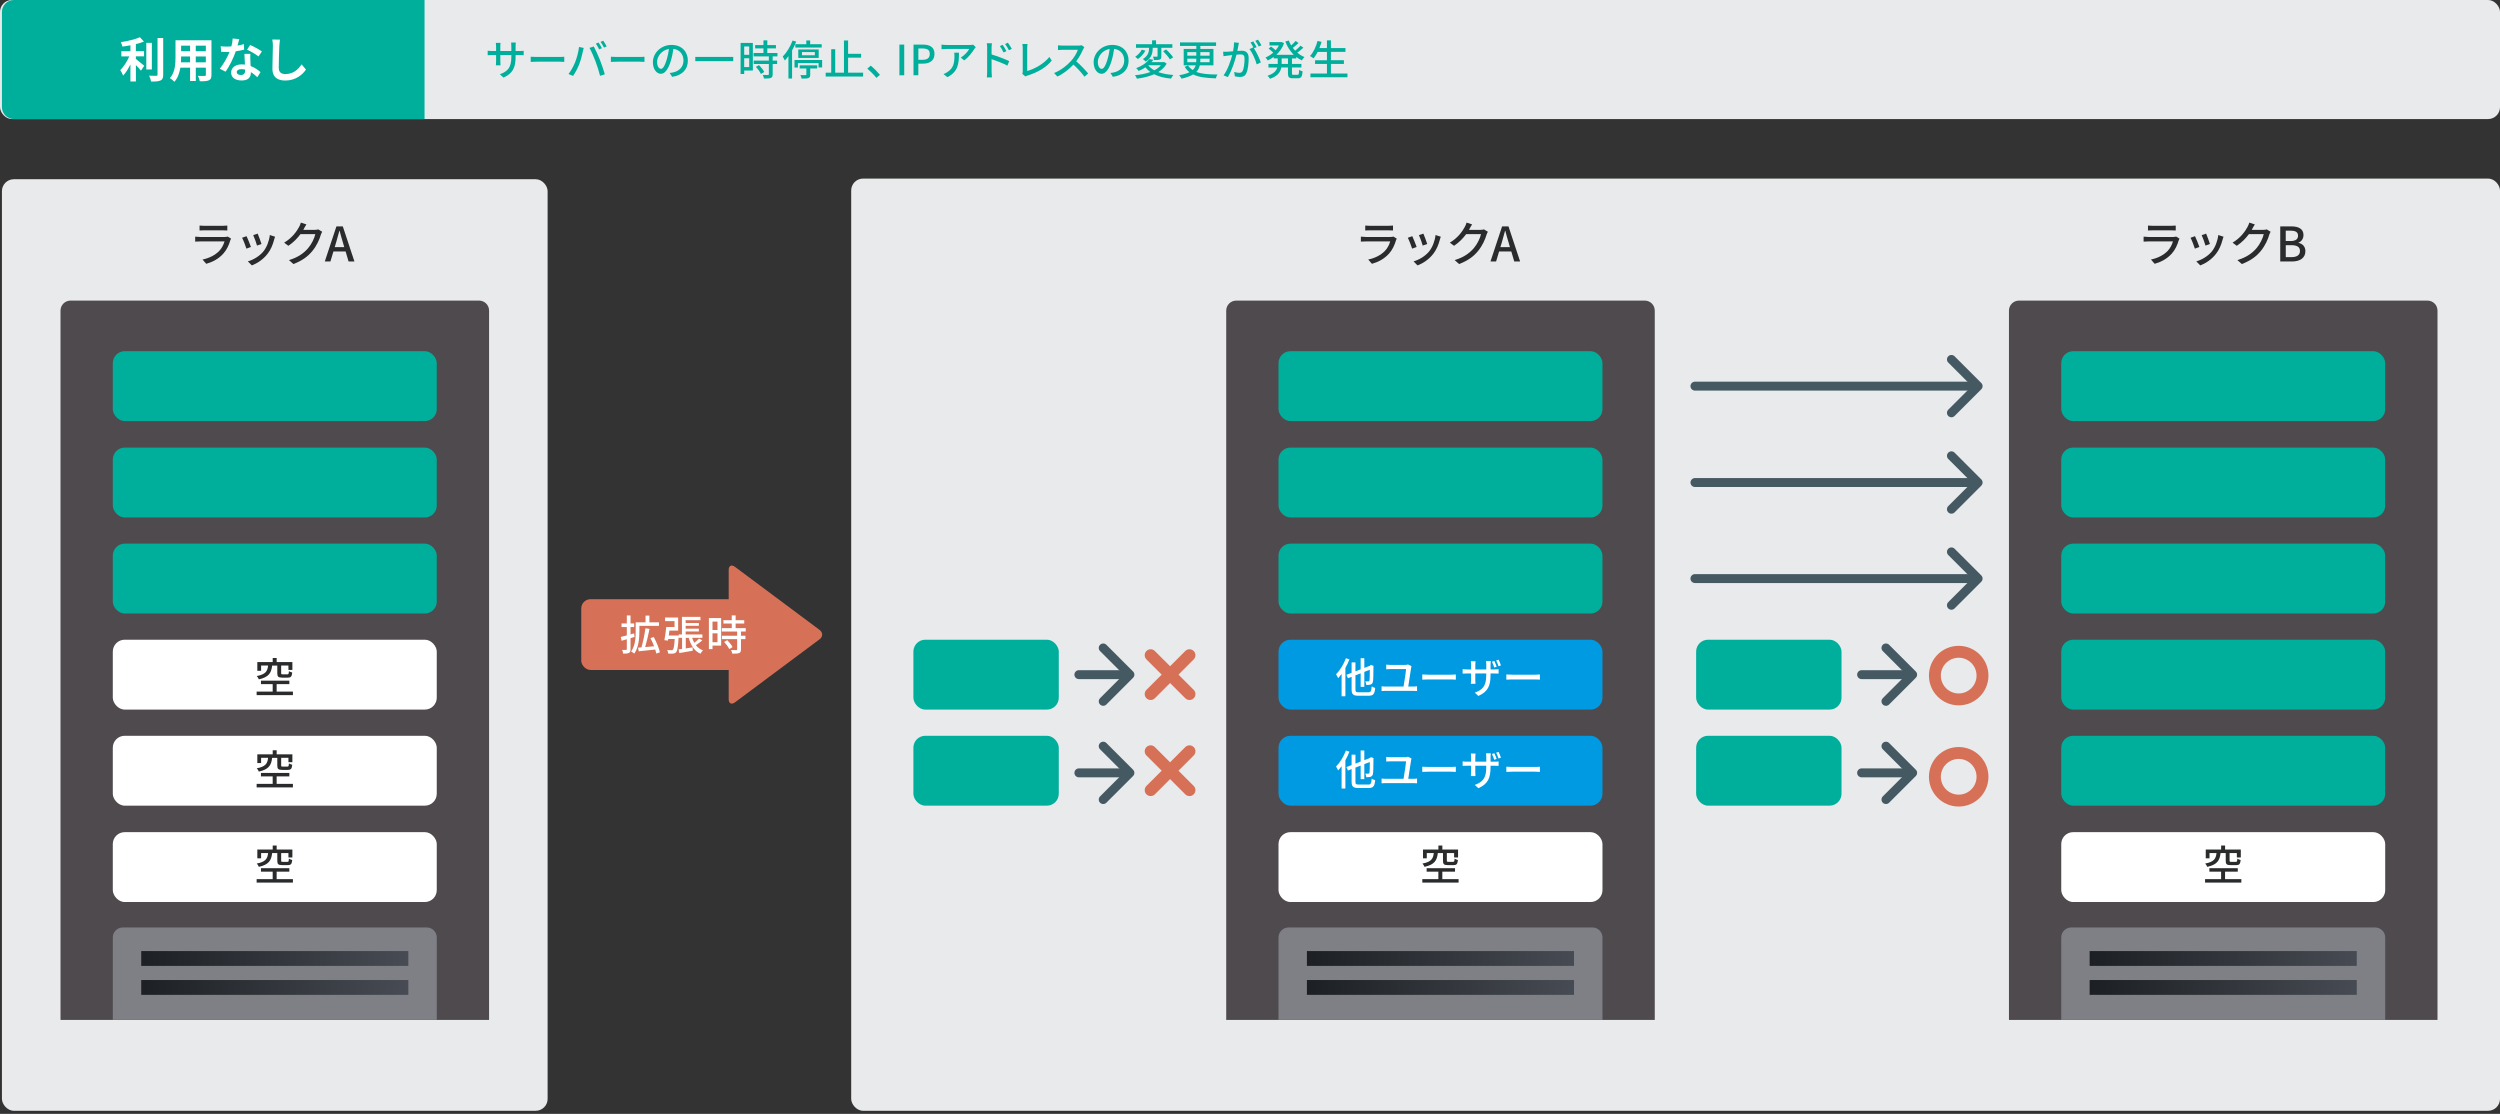<?xml version="1.0" encoding="UTF-8"?><svg id="a" xmlns="http://www.w3.org/2000/svg" width="840" height="374.25" xmlns:xlink="http://www.w3.org/1999/xlink" viewBox="0 0 840 374.25"><rect x="0" y="0" width="840" height="374.25" fill="#333333" stroke="none"/><defs><style>.h{stroke:#d67157;stroke-width:4px;}.h,.i{fill:none;stroke-linecap:round;stroke-linejoin:round;}.j{fill:url(#c);}.j,.k,.l,.m,.n,.o,.p,.q,.r,.s,.t,.u,.v{stroke-width:0px;}.k{fill:#7f8086;fill-rule:evenodd;}.l{fill:url(#e);}.m{fill:url(#g);}.n{fill:#d67157;}.o{fill:url(#b);}.w{fill:#4e4a4e;}.p{fill:#fff;}.q{fill:url(#d);}.r{fill:#009ae3;}.s{fill:url(#f);}.t{fill:#292b2d;}.u{fill:#e9eaec;}.v{fill:#00af9b;}.i{stroke:#455963;stroke-width:3px;}</style><linearGradient id="b" x1="559.24" y1="-6032.07" x2="559.58" y2="-6032.07" gradientTransform="translate(-249546.58 -121916.62) scale(446.31 -20.26)" gradientUnits="userSpaceOnUse"><stop offset="0" stop-color="#1c1f23"/><stop offset="1" stop-color="#656974"/></linearGradient><linearGradient id="c" y1="-6032.55" y2="-6032.55" gradientTransform="translate(-249546.58 -121916.62) scale(446.31 -20.26)" xlink:href="#b"/><linearGradient id="d" x1="560.12" x2="560.46" xlink:href="#b"/><linearGradient id="e" x1="560.12" y1="-6032.55" x2="560.46" y2="-6032.55" gradientTransform="translate(-249546.58 -121916.62) scale(446.31 -20.26)" xlink:href="#b"/><linearGradient id="f" x1="560.71" x2="561.05" xlink:href="#b"/><linearGradient id="g" x1="560.71" y1="-6032.55" x2="561.05" y2="-6032.55" gradientTransform="translate(-249546.58 -121916.62) scale(446.31 -20.26)" xlink:href="#b"/></defs><rect class="u" width="840" height="40" rx="4" ry="4"/><path class="v" d="m169.15,26.06l-1.19-1.12c2.62-.97,3.85-2.17,3.85-5.88v-.56h-3.7v2.1c0,.57.04,1.16.07,1.36h-1.56c.01-.2.07-.77.07-1.36v-2.1h-1.37c-.66,0-1.23.03-1.46.06v-1.53c.18.04.81.11,1.46.11h1.37v-1.61c0-.35-.03-.76-.08-1.12h1.58c-.03.18-.08.6-.08,1.12v1.61h3.7v-1.62c0-.56-.04-1.02-.07-1.22h1.58c-.03.21-.08.66-.08,1.22v1.62h1.32c.69,0,1.13-.04,1.4-.08v1.49c-.22-.03-.71-.04-1.39-.04h-1.33v.48c0,3.61-.81,5.62-4.09,7.09Z"/><path class="v" d="m180.4,19.14h7.62c.67,0,1.22-.06,1.57-.08v1.74c-.31-.01-.95-.07-1.57-.07h-7.62c-.77,0-1.61.03-2.09.07v-1.74c.46.03,1.33.08,2.09.08Z"/><path class="v" d="m194.55,15.78l1.58.32c-.1.35-.22.88-.29,1.19-.18.92-.69,2.93-1.23,4.31-.5,1.3-1.3,2.82-2.06,3.91l-1.53-.64c.88-1.15,1.68-2.65,2.17-3.84.62-1.5,1.18-3.57,1.36-5.25Zm3.52.31l1.44-.48c.57,1.05,1.5,3.08,2.06,4.5.53,1.34,1.27,3.53,1.65,4.85l-1.6.52c-.38-1.53-.97-3.38-1.53-4.88-.55-1.46-1.43-3.46-2.03-4.51Zm4.16.11l-.91.39c-.28-.56-.74-1.4-1.12-1.93l.91-.38c.35.5.85,1.37,1.12,1.92Zm1.62-.62l-.91.41c-.31-.6-.76-1.4-1.15-1.93l.9-.38c.36.53.9,1.4,1.16,1.91Z"/><path class="v" d="m207.35,19.14h7.62c.67,0,1.22-.06,1.57-.08v1.74c-.31-.01-.95-.07-1.57-.07h-7.62c-.77,0-1.61.03-2.09.07v-1.74c.46.03,1.33.08,2.09.08Z"/><path class="v" d="m225.84,25.83l-.83-1.32c.48-.04.9-.11,1.25-.2,1.79-.41,3.39-1.72,3.39-3.98,0-2.03-1.23-3.64-3.39-3.91-.2,1.26-.43,2.62-.84,3.94-.84,2.86-2,4.44-3.39,4.44s-2.66-1.54-2.66-3.88c0-3.14,2.75-5.83,6.26-5.83s5.49,2.35,5.49,5.28-1.88,4.96-5.28,5.45Zm-3.77-2.69c.63,0,1.29-.91,1.93-3.07.35-1.11.6-2.38.77-3.62-2.52.41-3.99,2.59-3.99,4.33,0,1.61.69,2.35,1.29,2.35Z"/><path class="v" d="m246.37,19.12v1.43h-12.75v-1.43h12.75Z"/><path class="v" d="m252.96,23.69h-2.91v1.18h-1.21v-10.44h4.12v9.26Zm-2.91-8.08v2.81h1.68v-2.81h-1.68Zm1.68,6.92v-2.96h-1.68v2.96h1.68Zm7.89-3.57v1.4h1.5v1.15h-1.5v3.45c0,.67-.15,1.02-.62,1.22-.49.2-1.2.21-2.3.21-.06-.35-.24-.85-.42-1.22.78.03,1.55.03,1.76.03.22-.01.29-.07.29-.27v-3.42h-5.1v-1.15h5.1v-1.4h-5.14v-1.15h3.33v-1.54h-2.8v-1.13h2.8v-1.6h1.3v1.6h2.89v1.13h-2.89v1.54h3.4v1.15h-1.62Zm-4.59,2.9c.67.7,1.44,1.65,1.75,2.33l-1.11.67c-.29-.67-1.02-1.67-1.7-2.39l1.05-.6Z"/><path class="v" d="m267.53,13.97c-.38.99-.85,2-1.39,2.96v9.46h-1.23v-7.52c-.39.53-.8,1.02-1.21,1.46-.13-.31-.5-1.01-.71-1.32,1.32-1.3,2.56-3.35,3.32-5.39l1.22.37Zm8.71,6.18v2.51h-1.21v-1.48h-6.93v1.51h-1.15v-2.54h9.29Zm-5.32-5.31v-1.25h1.3v1.25h3.87v1.12h-8.85v-1.12h3.68Zm-2.7,4.62v-2.84h6.86v2.84h-6.86Zm.48,2.49h5.88v1.05h-2.35v2.07c0,.64-.11.98-.63,1.16-.49.18-1.23.18-2.28.18-.04-.36-.22-.84-.38-1.19.74.04,1.5.04,1.72.03.21-.01.27-.06.27-.22v-2.03h-2.23v-1.05Zm.76-3.38h4.33v-1.08h-4.33v1.08Z"/><path class="v" d="m290.01,24.42v1.3h-12.58v-1.3h1.86v-7.89h1.34v7.89h2.94v-10.83h1.39v4.48h4.37v1.3h-4.37v5.04h5.04Z"/><path class="v" d="m291.42,23.06l1.15-1.01c1,.81,2.3,2.13,3.1,3.1l-1.19,1.01c-.88-1.08-2.07-2.27-3.05-3.1Z"/><path class="v" d="m302.2,14.98h1.62v10.32h-1.62v-10.32Z"/><path class="v" d="m306.93,14.98h3.12c2.3,0,3.94.8,3.94,3.12s-1.64,3.29-3.88,3.29h-1.55v3.91h-1.62v-10.32Zm3.03,5.11c1.65,0,2.44-.63,2.44-1.99s-.85-1.81-2.49-1.81h-1.34v3.8h1.4Z"/><path class="v" d="m327.4,16.42c-.6,1.02-1.93,2.8-3.43,3.87l-1.16-.94c1.23-.71,2.45-2.1,2.86-2.9h-7.68c-.56,0-1.05.04-1.65.08v-1.55c.52.07,1.09.13,1.65.13h7.83c.31,0,.94-.04,1.16-.1l.88.83c-.13.15-.35.42-.46.59Zm-9.09,9.51l-1.29-1.05c.41-.14.9-.36,1.34-.69,2-1.29,2.33-3.05,2.33-5.38,0-.38-.01-.71-.08-1.12h1.6c0,3.66-.21,6.34-3.89,8.24Z"/><path class="v" d="m331.69,16.11c0-.45-.04-1.11-.13-1.57h1.72c-.04.46-.11,1.06-.11,1.57v2.19c1.85.55,4.54,1.55,5.93,2.24l-.62,1.51c-1.48-.79-3.77-1.67-5.31-2.17.01,1.93.01,3.87.01,4.33,0,.44.04,1.29.1,1.79h-1.71c.07-.49.11-1.26.11-1.79v-8.1Zm6.47,1.08l-.98.43c-.36-.8-.76-1.47-1.23-2.14l.94-.41c.38.55.97,1.46,1.28,2.12Zm1.81-.78l-.97.48c-.41-.8-.8-1.44-1.29-2.1l.94-.44c.38.52.98,1.43,1.32,2.06Z"/><path class="v" d="m343.64,24.03v-7.83c0-.45-.06-1.09-.13-1.41h1.74c-.07.43-.11.94-.11,1.4v7.66c2.51-.67,5.69-2.49,7.45-4.71l.8,1.23c-1.86,2.28-4.76,3.98-8.17,5.03-.17.06-.43.13-.7.29l-1.04-.88c.14-.28.15-.49.15-.79Z"/><path class="v" d="m363.91,16.6c-.49,1.15-1.32,2.73-2.3,3.99,1.44,1.23,3.14,3.04,4.01,4.1l-1.23,1.09c-.92-1.26-2.33-2.8-3.71-4.09-1.5,1.6-3.39,3.1-5.39,4.03l-1.13-1.19c2.27-.87,4.37-2.55,5.76-4.1.95-1.06,1.89-2.61,2.23-3.7h-5.14c-.55,0-1.3.07-1.53.08v-1.58c.28.04,1.09.1,1.53.1h5.2c.52,0,.98-.06,1.22-.14l.91.67c-.1.14-.31.49-.41.73Z"/><path class="v" d="m373.93,25.83l-.83-1.32c.48-.04.9-.11,1.25-.2,1.79-.41,3.39-1.72,3.39-3.98,0-2.03-1.23-3.64-3.39-3.91-.2,1.26-.43,2.62-.84,3.94-.84,2.86-2,4.44-3.39,4.44s-2.66-1.54-2.66-3.88c0-3.14,2.75-5.83,6.26-5.83s5.49,2.35,5.49,5.28-1.88,4.96-5.28,5.45Zm-3.77-2.69c.63,0,1.29-.91,1.93-3.07.35-1.11.6-2.38.77-3.62-2.52.41-3.99,2.59-3.99,4.33,0,1.61.69,2.35,1.29,2.35Z"/><path class="v" d="m392,21.39c-.67,1.18-1.64,2.1-2.82,2.83,1.41.52,3.14.84,5.07.97-.28.32-.62.87-.77,1.22-2.24-.21-4.15-.67-5.7-1.46-1.71.76-3.71,1.22-5.79,1.49-.08-.31-.39-.9-.63-1.16,1.86-.18,3.63-.53,5.15-1.08-.63-.45-1.18-.97-1.65-1.57-.67.45-1.43.87-2.28,1.23-.18-.32-.56-.77-.83-.97,2.17-.78,3.64-1.95,4.41-3.05l1.37.25c-.2.27-.41.53-.63.78h4.01l.22-.06.85.57Zm-7.13-4.38c-.57,1.05-1.55,2.16-2.55,2.83-.22-.25-.64-.59-.9-.77.92-.57,1.82-1.54,2.21-2.39l1.23.34Zm2.45-.92c0,1.44-.24,3.29-2.37,4.62-.21-.28-.66-.69-.95-.88,1.91-1.12,2.09-2.62,2.09-3.77h-4.4v-1.2h5.41v-1.3h1.33v1.3h5.48v1.2h-3.7v2.83c0,.59-.07.92-.52,1.11-.42.18-1.05.18-1.95.18-.04-.34-.21-.81-.35-1.15.59.03,1.18.03,1.34.01.17,0,.21-.04.21-.2v-2.79h-1.62v.03Zm-1.51,5.85c.5.66,1.2,1.22,2.04,1.68.88-.46,1.64-1.02,2.21-1.7h-4.26Zm6-5.32c.87.77,1.89,1.89,2.38,2.66l-1.11.66c-.42-.74-1.43-1.92-2.27-2.73l1-.59Z"/><path class="v" d="m403.13,21.96c-.17.8-.52,1.54-1.16,2.2,1.79.7,4.15.85,7.12.88-.24.31-.48.85-.55,1.29-3.14-.11-5.69-.35-7.65-1.32-.91.57-2.19,1.05-3.89,1.42-.15-.29-.5-.85-.8-1.15,1.53-.27,2.63-.62,3.47-1.02-.63-.48-1.16-1.08-1.62-1.81l1.13-.45c.43.63.95,1.13,1.57,1.54.53-.48.83-1.01,1-1.58h-4.03v-5.52h4.24v-1.01h-5.48v-1.18h12.12v1.18h-5.28v1.01h4.4v5.52h-4.58Zm-4.19-3.26h3.01v-1.19h-3.01v1.19Zm2.98,2.2c.03-.22.03-.45.03-.69v-.5h-3.01v1.19h2.98Zm4.5-1.19h-3.11v.52c0,.24,0,.45-.03.67h3.14v-1.19Zm-3.11-2.2v1.19h3.11v-1.19h-3.11Z"/><path class="v" d="m416.09,15.36c-.08.43-.21,1.11-.34,1.76.57-.05,1.09-.08,1.42-.08,1.34,0,2.38.55,2.38,2.51,0,1.65-.21,3.91-.8,5.08-.46.97-1.19,1.23-2.16,1.23-.55,0-1.21-.1-1.67-.21l-.24-1.46c.57.17,1.33.28,1.72.28.49,0,.88-.13,1.15-.66.42-.88.62-2.66.62-4.12,0-1.21-.55-1.41-1.43-1.41-.29,0-.76.03-1.28.08-.52,2.06-1.51,5.29-2.9,7.54l-1.44-.57c1.4-1.89,2.41-4.92,2.9-6.82-.63.07-1.21.14-1.53.18-.35.04-1.01.12-1.39.2l-.14-1.51c.46.03.88.01,1.36,0,.45-.01,1.21-.07,1.99-.14.21-1.04.34-2.1.34-3.01l1.64.17c-.07.29-.14.66-.21.97Zm6.14.49l-.9.38c.85,1.26,1.91,3.53,2.31,4.74l-1.39.66c-.39-1.5-1.46-3.95-2.44-5.13l1.3-.58s.04.06.06.08c-.27-.55-.66-1.25-.99-1.71l.91-.38c.35.5.85,1.39,1.13,1.93Zm1.62-.62l-.91.41c-.31-.6-.76-1.4-1.16-1.93l.91-.38c.36.52.9,1.4,1.16,1.9Z"/><path class="v" d="m434.1,19.62v1.85h3.17v1.2h-3.17v1.92c0,.48.07.55.52.55h1.36c.41,0,.48-.28.53-1.67.29.21.81.43,1.16.5-.11,1.81-.48,2.33-1.57,2.33h-1.71c-1.32,0-1.64-.38-1.64-1.71v-1.92h-2.23c-.27,1.49-1.15,2.89-3.8,3.8-.15-.29-.56-.8-.83-1.02,2.16-.71,2.98-1.72,3.28-2.77h-2.97v-1.2h3.12v-1.85h-1.36v-.5c-.63.46-1.3.87-1.99,1.18-.15-.29-.53-.76-.78-.98.91-.38,1.81-.95,2.61-1.65-.39-.42-1.04-.95-1.54-1.34l.81-.69c.5.34,1.13.83,1.54,1.22.43-.49.81-1.04,1.12-1.6h-3.19v-1.13h3.82l.24-.04.85.41c-.55,1.57-1.49,2.87-2.61,3.91h5.87c-1.22-1.21-2.19-2.75-2.84-4.47l1.15-.34c.22.57.49,1.12.81,1.65.55-.48,1.13-1.05,1.5-1.5l.98.69c-.6.57-1.32,1.19-1.92,1.64.24.32.5.63.77.93.64-.5,1.36-1.16,1.81-1.67l.97.67c-.62.59-1.39,1.2-2.04,1.68.73.62,1.54,1.12,2.42,1.47-.29.25-.7.77-.9,1.12-.67-.31-1.3-.69-1.88-1.15v.5h-1.46Zm-1.34,0h-2.13v1.85h2.13v-1.85Z"/><path class="v" d="m452.74,24.71v1.26h-12.44v-1.26h5.55v-3.22h-3.99v-1.25h3.99v-2.8h-3.11c-.43.84-.9,1.58-1.39,2.17-.27-.22-.84-.6-1.19-.79,1.13-1.19,2.02-3.11,2.54-5.07l1.34.31c-.21.71-.46,1.43-.73,2.1h2.54v-2.61h1.34v2.61h4.88v1.27h-4.88v2.8h4.36v1.25h-4.36v3.22h5.55Z"/><rect class="u" x=".65" y="60.22" width="183.35" height="313" rx="4" ry="4"/><rect class="u" x="286" y="60" width="554" height="313.22" rx="4" ry="4"/><line class="i" x1="362.5" y1="226.68" x2="378.87" y2="226.68"/><polyline class="i" points="370.68 217.71 379.65 226.68 370.68 235.65"/><line class="i" x1="362.5" y1="259.68" x2="378.87" y2="259.68"/><polyline class="i" points="370.68 250.71 379.65 259.68 370.68 268.65"/><line class="h" x1="386.62" y1="220.15" x2="399.67" y2="233.2"/><line class="h" x1="399.67" y1="220.15" x2="386.62" y2="233.2"/><line class="h" x1="386.62" y1="252.43" x2="399.67" y2="265.48"/><line class="h" x1="399.67" y1="252.43" x2="386.62" y2="265.48"/><rect class="n" x="195.3" y="201.33" width="52.73" height="23.78" rx="3.12" ry="3.12"/><path class="n" d="m275.38,211.65c1.16.87,1.16,2.28,0,3.15l-28.43,21.19c-1.16.87-2.11.39-2.11-1.06v-43.41c0-1.45.95-1.93,2.11-1.06l28.43,21.19Z"/><path class="p" d="m213.22,214c-.45.14-.91.28-1.36.42v3.7c0,.69-.14,1.05-.53,1.26-.41.21-1.01.25-1.93.25-.04-.34-.21-.9-.38-1.26.59.01,1.16.01,1.34.01s.25-.07.25-.27v-3.32l-1.75.5-.28-1.27c.56-.13,1.26-.31,2.03-.52v-2.8h-1.78v-1.21h1.78v-2.7h1.25v2.7h1.22v1.21h-1.22v2.46l1.2-.34.15,1.16Zm1.61-1.71c0,2.14-.25,5.27-1.72,7.33-.24-.21-.77-.59-1.05-.73,1.39-1.92,1.53-4.65,1.53-6.61v-3.17h3.31v-2.28h1.29v2.28h3.22v1.18h-6.57v2Zm5.69,7.31c-.07-.39-.2-.85-.35-1.36-1.99.22-4.05.45-5.55.59l-.22-1.22,1.13-.08c.52-1.82,1.08-4.47,1.34-6.43l1.37.21c-.39,2-.95,4.37-1.47,6.11.95-.07,1.99-.17,3.01-.27-.35-.94-.78-1.91-1.23-2.73l1.11-.38c.91,1.65,1.79,3.77,2.06,5.13l-1.21.43Z"/><path class="p" d="m228.05,213.54s-.01.38-.03.53c-.2,3.31-.42,4.61-.85,5.07-.27.31-.56.42-.97.46-.38.04-1.01.06-1.68.01-.01-.36-.14-.87-.35-1.2.6.06,1.18.06,1.43.06.21,0,.35-.03.49-.15.27-.28.45-1.25.62-3.61h-2.19l-.08.53-1.2-.14c.22-1.16.49-3.01.62-4.43h2.79v-1.98h-3.19v-1.19h4.4v4.37h-2.94c-.06.56-.13,1.12-.21,1.67h3.36Zm7.91,1.65c-.67.56-1.48,1.15-2.16,1.58.62.79,1.42,1.39,2.4,1.75-.29.25-.67.78-.85,1.13-2.04-.92-3.26-2.83-3.92-5.32h-1.01v3.54c.74-.11,1.53-.22,2.3-.35l.04,1.13c-1.58.28-3.25.56-4.51.78l-.24-1.25c.35-.04.74-.08,1.16-.14v-3.73h-1.12v-1.13h1.08v-5.92h6.22v1.13h-4.97v.94h4.44v.95h-4.44v.95h4.44v.95h-4.44v1h5.63v1.13h-3.45c.2.6.43,1.16.73,1.68.59-.46,1.21-1.01,1.6-1.44l1.08.62Z"/><path class="p" d="m242.31,216.93h-2.91v1.18h-1.21v-10.44h4.12v9.26Zm-2.91-8.08v2.82h1.68v-2.82h-1.68Zm1.68,6.92v-2.96h-1.68v2.96h1.68Zm7.89-3.57v1.4h1.5v1.15h-1.5v3.45c0,.67-.15,1.02-.62,1.22-.49.2-1.2.21-2.3.21-.06-.35-.24-.85-.42-1.22.78.03,1.55.03,1.76.03.22-.01.29-.07.29-.27v-3.42h-5.1v-1.15h5.1v-1.4h-5.14v-1.15h3.33v-1.54h-2.8v-1.13h2.8v-1.6h1.3v1.6h2.89v1.13h-2.89v1.54h3.4v1.15h-1.62Zm-4.59,2.9c.67.7,1.44,1.65,1.75,2.32l-1.11.67c-.29-.67-1.02-1.67-1.7-2.4l1.05-.6Z"/><path class="t" d="m77.38,80.75c-.45,1.55-1.17,3.17-2.35,4.48-1.65,1.82-3.68,2.83-5.73,3.41l-1.25-1.44c2.34-.48,4.29-1.52,5.6-2.88.91-.95,1.49-2.14,1.78-3.2h-8.15c-.38,0-1.09.02-1.7.06v-1.67c.62.06,1.23.11,1.7.11h8.2c.43,0,.82-.06,1.02-.14l1.14.7c-.1.18-.22.42-.26.56Zm-8.8-4.88h6.23c.51,0,1.17-.03,1.57-.08v1.65c-.4-.03-1.04-.05-1.58-.05h-6.21c-.51,0-1.09.02-1.54.05v-1.65c.42.05,1.01.08,1.54.08Z"/><path class="t" d="m84.32,82.98l-1.52.56c-.27-.85-1.1-3.03-1.46-3.65l1.5-.54c.37.74,1.17,2.75,1.47,3.63Zm7.8-2.5c-.43,1.71-1.12,3.41-2.24,4.83-1.47,1.89-3.46,3.19-5.27,3.87l-1.33-1.36c1.81-.51,3.92-1.73,5.25-3.38,1.1-1.38,1.91-3.46,2.13-5.47l1.76.56c-.14.4-.24.69-.3.94Zm-4.26,1.5l-1.5.54c-.19-.75-.91-2.75-1.28-3.52l1.5-.5c.29.67,1.07,2.77,1.28,3.47Z"/><path class="t" d="m102.13,76.83c-.06.13-.14.27-.22.4h3.84c.45,0,.9-.05,1.2-.16l1.31.8c-.16.26-.34.66-.45.98-.43,1.54-1.38,3.68-2.82,5.44-1.47,1.83-3.41,3.28-6.4,4.43l-1.49-1.33c3.09-.93,4.99-2.34,6.42-4,1.18-1.36,2.14-3.38,2.43-4.72h-4.99c-1.02,1.38-2.38,2.8-4.07,3.92l-1.41-1.06c2.79-1.67,4.27-3.89,5.03-5.3.19-.32.46-.98.59-1.44l1.86.61c-.32.48-.66,1.1-.83,1.42Z"/><path class="t" d="m113.03,76.06h2.15l3.91,11.8h-1.97l-.99-3.36h-4.1l-1.01,3.36h-1.89l3.91-11.8Zm-.58,6.98h3.22l-.46-1.58c-.4-1.28-.75-2.59-1.1-3.92h-.08c-.34,1.34-.71,2.64-1.09,3.92l-.48,1.58Z"/><path class="t" d="m469.05,80.75c-.45,1.55-1.17,3.17-2.35,4.48-1.65,1.82-3.68,2.83-5.73,3.41l-1.25-1.44c2.34-.48,4.29-1.52,5.6-2.88.91-.95,1.49-2.14,1.78-3.2h-8.15c-.38,0-1.09.02-1.7.06v-1.67c.62.06,1.23.11,1.7.11h8.2c.43,0,.82-.06,1.02-.14l1.14.7c-.1.18-.22.42-.26.56Zm-8.8-4.88h6.23c.51,0,1.17-.03,1.57-.08v1.65c-.4-.03-1.04-.05-1.58-.05h-6.21c-.51,0-1.09.02-1.54.05v-1.65c.42.05,1.01.08,1.54.08Z"/><path class="t" d="m476,82.98l-1.52.56c-.27-.85-1.1-3.03-1.46-3.65l1.5-.54c.37.74,1.17,2.75,1.47,3.63Zm7.8-2.5c-.43,1.71-1.12,3.41-2.24,4.83-1.47,1.89-3.46,3.19-5.27,3.87l-1.33-1.36c1.81-.51,3.92-1.73,5.25-3.38,1.1-1.38,1.91-3.46,2.13-5.47l1.76.56c-.14.4-.24.69-.3.94Zm-4.26,1.5l-1.5.54c-.19-.75-.91-2.75-1.28-3.52l1.5-.5c.29.67,1.07,2.77,1.28,3.47Z"/><path class="t" d="m493.8,76.83c-.06.13-.14.27-.22.4h3.84c.45,0,.9-.05,1.2-.16l1.31.8c-.16.26-.34.66-.45.98-.43,1.54-1.38,3.68-2.82,5.44-1.47,1.83-3.41,3.28-6.4,4.43l-1.49-1.33c3.09-.93,4.99-2.34,6.42-4,1.18-1.36,2.14-3.38,2.43-4.72h-4.99c-1.02,1.38-2.38,2.8-4.07,3.92l-1.41-1.06c2.79-1.67,4.27-3.89,5.03-5.3.19-.32.46-.98.59-1.44l1.86.61c-.32.48-.66,1.1-.83,1.42Z"/><path class="t" d="m504.7,76.06h2.15l3.91,11.8h-1.97l-.99-3.36h-4.1l-1.01,3.36h-1.89l3.91-11.8Zm-.58,6.98h3.22l-.46-1.58c-.4-1.28-.75-2.59-1.1-3.92h-.08c-.34,1.34-.71,2.64-1.09,3.92l-.48,1.58Z"/><path class="w" d="m23.69,101h137.28c1.85,0,3.36,1.5,3.36,3.36v238.33H20.33V104.36c0-1.85,1.5-3.36,3.36-3.36Z"/><rect class="v" x="37.9" y="150.39" width="108.85" height="23.48" rx="4" ry="4"/><rect class="v" x="37.9" y="118" width="108.85" height="23.48" rx="4" ry="4"/><rect class="v" x="37.9" y="182.66" width="108.85" height="23.48" rx="4" ry="4"/><rect class="p" x="37.9" y="214.94" width="108.85" height="23.48" rx="4" ry="4"/><rect class="p" x="37.9" y="247.22" width="108.85" height="23.48" rx="4" ry="4"/><rect class="p" x="37.9" y="279.6" width="108.85" height="23.48" rx="4" ry="4"/><path class="k" d="m41.26,311.63h102.14c1.85,0,3.36,1.5,3.36,3.36v27.69H37.9v-27.69c0-1.85,1.5-3.36,3.36-3.36Z"/><rect class="o" x="47.45" y="319.56" width="89.75" height="4.98"/><rect class="j" x="47.45" y="329.29" width="89.75" height="4.98"/><path class="w" d="m415.36,101h137.28c1.85,0,3.36,1.5,3.36,3.36v238.33h-143.99V104.36c0-1.85,1.5-3.36,3.36-3.36Z"/><rect class="v" x="429.58" y="150.39" width="108.85" height="23.48" rx="4" ry="4"/><rect class="v" x="429.58" y="118" width="108.85" height="23.48" rx="4" ry="4"/><rect class="v" x="429.58" y="182.66" width="108.85" height="23.48" rx="4" ry="4"/><rect class="r" x="429.58" y="214.94" width="108.85" height="23.48" rx="4" ry="4"/><rect class="r" x="429.58" y="247.22" width="108.85" height="23.48" rx="4" ry="4"/><rect class="v" x="306.9" y="214.94" width="48.85" height="23.48" rx="4" ry="4"/><rect class="v" x="306.9" y="247.22" width="48.85" height="23.48" rx="4" ry="4"/><rect class="p" x="429.58" y="279.6" width="108.85" height="23.48" rx="4" ry="4"/><path class="k" d="m432.93,311.63h102.14c1.85,0,3.36,1.5,3.36,3.36v27.69h-108.85v-27.69c0-1.85,1.5-3.36,3.36-3.36Z"/><rect class="q" x="439.12" y="319.56" width="89.75" height="4.98"/><rect class="l" x="439.12" y="329.29" width="89.75" height="4.98"/><path class="t" d="m98.42,295.38v1.18h-12.19v-1.18h5.39v-2.51h-3.94v-1.16h9.54v1.16h-4.27v2.51h5.46Zm-6.98-8.74c-.28,2.41-1.06,3.87-4.47,4.62-.11-.34-.45-.84-.7-1.11,3.01-.56,3.6-1.64,3.81-3.52h-2.35v1.76h-1.27v-2.94h5.17v-1.36h1.33v1.36h5.28v2.65h-1.33v-1.47h-2.44v2.54c0,.35.08.41.55.41h1.55c.38,0,.46-.15.5-1.06.27.17.79.36,1.12.45-.13,1.37-.48,1.72-1.49,1.72h-1.86c-1.36,0-1.67-.34-1.67-1.5v-2.55h-1.74Z"/><path class="t" d="m98.42,263.38v1.18h-12.19v-1.18h5.39v-2.51h-3.94v-1.16h9.54v1.16h-4.27v2.51h5.46Zm-6.98-8.74c-.28,2.41-1.06,3.87-4.47,4.62-.11-.34-.45-.84-.7-1.11,3.01-.56,3.6-1.64,3.81-3.52h-2.35v1.76h-1.27v-2.94h5.17v-1.36h1.33v1.36h5.28v2.65h-1.33v-1.47h-2.44v2.54c0,.35.08.41.55.41h1.55c.38,0,.46-.15.5-1.06.27.17.79.36,1.12.45-.13,1.37-.48,1.72-1.49,1.72h-1.86c-1.36,0-1.67-.34-1.67-1.5v-2.55h-1.74Z"/><path class="t" d="m98.42,232.38v1.18h-12.19v-1.18h5.39v-2.51h-3.94v-1.16h9.54v1.16h-4.27v2.51h5.46Zm-6.98-8.74c-.28,2.41-1.06,3.87-4.47,4.62-.11-.34-.45-.84-.7-1.11,3.01-.56,3.6-1.64,3.81-3.52h-2.35v1.76h-1.27v-2.94h5.17v-1.36h1.33v1.36h5.28v2.65h-1.33v-1.47h-2.44v2.54c0,.35.08.41.55.41h1.55c.38,0,.46-.15.5-1.06.27.17.79.36,1.12.45-.13,1.37-.48,1.72-1.49,1.72h-1.86c-1.36,0-1.67-.34-1.67-1.5v-2.55h-1.74Z"/><path class="t" d="m490.09,295.38v1.18h-12.19v-1.18h5.39v-2.51h-3.94v-1.16h9.54v1.16h-4.27v2.51h5.46Zm-6.98-8.74c-.28,2.41-1.06,3.87-4.47,4.62-.11-.34-.45-.84-.7-1.11,3.01-.56,3.6-1.64,3.81-3.52h-2.35v1.76h-1.27v-2.94h5.17v-1.36h1.33v1.36h5.28v2.65h-1.33v-1.47h-2.44v2.54c0,.35.08.41.55.41h1.55c.38,0,.46-.15.5-1.06.27.17.79.36,1.12.45-.13,1.37-.48,1.72-1.49,1.72h-1.86c-1.36,0-1.67-.34-1.67-1.5v-2.55h-1.74Z"/><path class="p" d="m453.41,252.54c-.36.97-.84,1.96-1.36,2.9v9.51h-1.27v-7.51c-.38.52-.77,1-1.16,1.42-.13-.31-.5-1-.71-1.3,1.32-1.3,2.56-3.35,3.32-5.39l1.19.38Zm6.37,11.07c.83,0,.98-.38,1.11-1.99.29.21.83.45,1.18.52-.2,1.99-.59,2.63-2.2,2.63h-3.39c-1.82,0-2.34-.45-2.34-2.16v-4.2l-1.22.49-.52-1.16,1.74-.67v-3.5h1.29v3l1.75-.67v-3.74h1.23v3.26l1.81-.7.2-.15.22-.18.9.36-.06.2c-.01,2.49-.04,4.36-.15,4.94-.08.66-.36.97-.8,1.11-.41.14-1.04.15-1.47.14-.03-.35-.15-.9-.31-1.19.35.01.8.01.98.01.21,0,.34-.06.42-.36.07-.34.1-1.53.11-3.56l-1.85.71v5.04h-1.23v-4.55l-1.75.67v4.72c0,.81.17.98,1.13.98h3.22Z"/><path class="p" d="m474.14,255.36c-.17,1.29-.71,4.78-.97,6.32h1.74c.45,0,.87-.04,1.22-.1v1.61c-.38-.04-.92-.06-1.22-.06h-9.41c-.39,0-.84.01-1.29.06v-1.61c.42.07.88.1,1.29.1h6.09c.27-1.53.8-4.92.84-5.87h-5.22c-.53,0-.98.03-1.44.06v-1.55c.43.04.97.1,1.43.1h4.85c.31,0,.85-.07,1.05-.15l1.16.56c-.06.17-.1.43-.11.55Z"/><path class="p" d="m479.97,257.7h7.62c.67,0,1.22-.06,1.57-.08v1.74c-.31-.01-.95-.07-1.57-.07h-7.62c-.77,0-1.61.03-2.09.07v-1.74c.46.03,1.33.08,2.09.08Z"/><path class="p" d="m496.72,264.84l-1.19-1.11c2.62-.97,3.85-2.17,3.85-5.88v-.56h-3.68v2.1c0,.56.04,1.16.06,1.36h-1.55c.03-.2.07-.79.07-1.36v-2.1h-1.37c-.66,0-1.23.03-1.46.04v-1.51c.18.03.81.11,1.46.11h1.37v-1.62c0-.34-.03-.76-.07-1.12h1.57c-.03.2-.07.62-.07,1.13v1.61h3.68v-1.62c0-.56-.04-1.02-.07-1.22h1.58c-.01.2-.07.66-.07,1.22v1.62h1.3c.69,0,1.13-.04,1.4-.08v1.48c-.21-.03-.71-.04-1.39-.04h-1.32v.48c0,3.61-.83,5.62-4.1,7.07Zm6.16-9.83l-.81.28c-.21-.6-.49-1.4-.77-1.95l.8-.25c.25.52.6,1.37.78,1.92Zm1.43-.43l-.81.27c-.21-.62-.5-1.4-.78-1.95l.8-.25c.27.53.62,1.37.8,1.93Z"/><path class="p" d="m508.22,257.7h7.62c.67,0,1.22-.06,1.57-.08v1.74c-.31-.01-.95-.07-1.57-.07h-7.62c-.77,0-1.61.03-2.09.07v-1.74c.46.03,1.33.08,2.09.08Z"/><path class="p" d="m453.41,221.54c-.36.97-.84,1.96-1.36,2.9v9.51h-1.27v-7.51c-.38.52-.77,1-1.16,1.42-.13-.31-.5-1-.71-1.3,1.32-1.3,2.56-3.35,3.32-5.39l1.19.38Zm6.37,11.07c.83,0,.98-.38,1.11-1.99.29.21.83.45,1.18.52-.2,1.99-.59,2.63-2.2,2.63h-3.39c-1.82,0-2.34-.45-2.34-2.16v-4.2l-1.22.49-.52-1.16,1.74-.67v-3.5h1.29v3l1.75-.67v-3.74h1.23v3.26l1.81-.7.2-.15.22-.18.9.36-.06.2c-.01,2.49-.04,4.36-.15,4.94-.08.66-.36.97-.8,1.11-.41.14-1.04.15-1.47.14-.03-.35-.15-.9-.31-1.19.35.01.8.01.98.01.21,0,.34-.06.42-.36.07-.34.1-1.53.11-3.56l-1.85.71v5.04h-1.23v-4.55l-1.75.67v4.72c0,.81.17.98,1.13.98h3.22Z"/><path class="p" d="m474.14,224.36c-.17,1.29-.71,4.78-.97,6.32h1.74c.45,0,.87-.04,1.22-.1v1.61c-.38-.04-.92-.06-1.22-.06h-9.41c-.39,0-.84.01-1.29.06v-1.61c.42.07.88.1,1.29.1h6.09c.27-1.53.8-4.92.84-5.87h-5.22c-.53,0-.98.03-1.44.06v-1.55c.43.04.97.1,1.43.1h4.85c.31,0,.85-.07,1.05-.15l1.16.56c-.06.17-.1.43-.11.55Z"/><path class="p" d="m479.97,226.7h7.62c.67,0,1.22-.06,1.57-.08v1.74c-.31-.01-.95-.07-1.57-.07h-7.62c-.77,0-1.61.03-2.09.07v-1.74c.46.03,1.33.08,2.09.08Z"/><path class="p" d="m496.72,233.84l-1.19-1.11c2.62-.97,3.85-2.17,3.85-5.88v-.56h-3.68v2.1c0,.56.04,1.16.06,1.36h-1.55c.03-.2.07-.79.07-1.36v-2.1h-1.37c-.66,0-1.23.03-1.46.04v-1.51c.18.03.81.11,1.46.11h1.37v-1.62c0-.34-.03-.76-.07-1.12h1.57c-.03.2-.07.62-.07,1.13v1.61h3.68v-1.62c0-.56-.04-1.02-.07-1.22h1.58c-.01.2-.07.66-.07,1.22v1.62h1.3c.69,0,1.13-.04,1.4-.08v1.48c-.21-.03-.71-.04-1.39-.04h-1.32v.48c0,3.61-.83,5.62-4.1,7.07Zm6.16-9.83l-.81.28c-.21-.6-.49-1.4-.77-1.95l.8-.25c.25.52.6,1.37.78,1.92Zm1.43-.43l-.81.27c-.21-.62-.5-1.4-.78-1.95l.8-.25c.27.53.62,1.37.8,1.93Z"/><path class="p" d="m508.22,226.7h7.62c.67,0,1.22-.06,1.57-.08v1.74c-.31-.01-.95-.07-1.57-.07h-7.62c-.77,0-1.61.03-2.09.07v-1.74c.46.03,1.33.08,2.09.08Z"/><line class="i" x1="625.5" y1="226.68" x2="641.87" y2="226.68"/><polyline class="i" points="633.68 217.71 642.65 226.68 633.68 235.65"/><line class="i" x1="569.5" y1="194.4" x2="663.87" y2="194.4"/><polyline class="i" points="655.68 185.43 664.65 194.4 655.68 203.37"/><line class="i" x1="569.5" y1="162.13" x2="663.87" y2="162.13"/><polyline class="i" points="655.68 153.15 664.65 162.13 655.68 171.1"/><line class="i" x1="569.5" y1="129.74" x2="663.87" y2="129.74"/><polyline class="i" points="655.68 120.77 664.65 129.74 655.68 138.71"/><line class="i" x1="625.5" y1="259.68" x2="641.87" y2="259.68"/><polyline class="i" points="633.68 250.71 642.65 259.68 633.68 268.65"/><path class="t" d="m732.05,80.75c-.45,1.55-1.17,3.17-2.35,4.48-1.65,1.82-3.68,2.83-5.73,3.41l-1.25-1.44c2.34-.48,4.29-1.52,5.6-2.88.91-.95,1.49-2.14,1.78-3.2h-8.15c-.38,0-1.09.02-1.7.06v-1.67c.62.06,1.23.11,1.7.11h8.2c.43,0,.82-.06,1.02-.14l1.14.7c-.1.18-.22.42-.26.56Zm-8.8-4.88h6.23c.51,0,1.17-.03,1.57-.08v1.65c-.4-.03-1.04-.05-1.58-.05h-6.21c-.51,0-1.09.02-1.54.05v-1.65c.42.05,1.01.08,1.54.08Z"/><path class="t" d="m739,82.98l-1.52.56c-.27-.85-1.1-3.03-1.46-3.65l1.5-.54c.37.74,1.17,2.75,1.47,3.63Zm7.8-2.5c-.43,1.71-1.12,3.41-2.24,4.83-1.47,1.89-3.46,3.19-5.27,3.87l-1.33-1.36c1.81-.51,3.92-1.73,5.25-3.38,1.1-1.38,1.91-3.46,2.13-5.47l1.76.56c-.14.4-.24.69-.3.94Zm-4.26,1.5l-1.5.54c-.19-.75-.91-2.75-1.28-3.52l1.5-.5c.29.67,1.07,2.77,1.28,3.47Z"/><path class="t" d="m756.8,76.83c-.06.13-.14.27-.22.4h3.84c.45,0,.9-.05,1.2-.16l1.31.8c-.16.26-.34.66-.45.98-.43,1.54-1.38,3.68-2.82,5.44-1.47,1.83-3.41,3.28-6.4,4.43l-1.49-1.33c3.09-.93,4.99-2.34,6.42-4,1.18-1.36,2.14-3.38,2.43-4.72h-4.99c-1.02,1.38-2.38,2.8-4.07,3.92l-1.41-1.06c2.79-1.67,4.27-3.89,5.03-5.3.19-.32.46-.98.59-1.44l1.86.61c-.32.48-.66,1.1-.83,1.42Z"/><path class="t" d="m766.16,76.06h3.65c2.42,0,4.16.78,4.16,2.91,0,1.12-.62,2.19-1.68,2.55v.08c1.34.29,2.32,1.2,2.32,2.8,0,2.34-1.9,3.46-4.51,3.46h-3.94v-11.8Zm3.44,4.93c1.79,0,2.54-.67,2.54-1.78,0-1.23-.83-1.7-2.5-1.7h-1.63v3.47h1.58Zm.29,5.41c1.84,0,2.9-.66,2.9-2.1,0-1.33-1.02-1.92-2.9-1.92h-1.87v4.02h1.87Z"/><path class="w" d="m678.36,101h137.28c1.85,0,3.36,1.5,3.36,3.36v238.33h-143.99V104.36c0-1.85,1.5-3.36,3.36-3.36Z"/><rect class="v" x="692.58" y="150.39" width="108.85" height="23.48" rx="4" ry="4"/><rect class="v" x="692.58" y="118" width="108.85" height="23.48" rx="4" ry="4"/><rect class="v" x="692.58" y="182.66" width="108.85" height="23.48" rx="4" ry="4"/><rect class="v" x="692.58" y="214.94" width="108.85" height="23.48" rx="4" ry="4"/><rect class="v" x="692.58" y="247.22" width="108.85" height="23.48" rx="4" ry="4"/><rect class="v" x="569.9" y="214.94" width="48.85" height="23.48" rx="4" ry="4"/><rect class="v" x="569.9" y="247.22" width="48.85" height="23.48" rx="4" ry="4"/><rect class="p" x="692.58" y="279.6" width="108.85" height="23.48" rx="4" ry="4"/><path class="k" d="m695.93,311.63h102.14c1.85,0,3.36,1.5,3.36,3.36v27.69h-108.85v-27.69c0-1.85,1.5-3.36,3.36-3.36Z"/><rect class="s" x="702.12" y="319.56" width="89.75" height="4.98"/><rect class="m" x="702.12" y="329.29" width="89.75" height="4.98"/><path class="t" d="m753.09,295.38v1.18h-12.19v-1.18h5.39v-2.51h-3.94v-1.16h9.54v1.16h-4.27v2.51h5.46Zm-6.98-8.74c-.28,2.41-1.06,3.87-4.47,4.62-.11-.34-.45-.84-.7-1.11,3.01-.56,3.6-1.64,3.81-3.52h-2.35v1.76h-1.27v-2.94h5.17v-1.36h1.33v1.36h5.28v2.65h-1.33v-1.47h-2.44v2.54c0,.35.08.41.55.41h1.55c.38,0,.46-.15.5-1.06.27.17.79.36,1.12.45-.13,1.37-.48,1.72-1.49,1.72h-1.86c-1.36,0-1.67-.34-1.67-1.5v-2.55h-1.74Z"/><path class="v" d="m4.65,0h138v40H4.65c-2.21,0-4-1.79-4-4V4C.65,1.79,2.45,0,4.65,0Z"/><path class="p" d="m45.66,19.81c.79.59,2.37,1.95,2.8,2.29l-1.1,1.63c-.38-.5-1.06-1.22-1.7-1.87v5.52h-1.84v-5.73c-.72,1.46-1.57,2.83-2.45,3.76-.19-.56-.66-1.38-.96-1.86,1.15-1.12,2.32-2.95,3.04-4.61h-2.67v-1.74h3.04v-1.98c-.91.18-1.83.32-2.69.43-.08-.42-.32-1.09-.54-1.49,2.3-.34,4.88-.95,6.43-1.65l1.34,1.47c-.8.32-1.73.59-2.71.83v2.38h2.75v1.74h-2.75v.87Zm5.36,3.54h-1.86v-8.95h1.86v8.95Zm3.81-10.58v12.32c0,1.11-.22,1.63-.88,1.94-.66.32-1.73.38-3.19.37-.08-.54-.37-1.42-.66-1.97,1.04.05,2.06.05,2.4.05.3-.02.43-.11.43-.4v-12.31h1.89Z"/><path class="p" d="m71.05,25.15c0,1.02-.22,1.54-.86,1.82-.66.32-1.63.35-3.07.34-.06-.51-.37-1.33-.61-1.82.9.05,1.95.03,2.24.03.3,0,.42-.1.42-.38v-2.4h-3.38v4.47h-1.92v-4.47h-3.27c-.29,1.75-.86,3.5-2.02,4.75-.3-.35-1.07-1.01-1.5-1.23,1.75-1.92,1.89-4.77,1.89-7.01v-5.71h12.08v11.62Zm-7.19-4.21v-1.97h-3.01v.29c0,.51-.02,1.09-.05,1.68h3.06Zm-3.01-5.6v1.86h3.01v-1.86h-3.01Zm8.31,0h-3.38v1.86h3.38v-1.86Zm0,5.6v-1.97h-3.38v1.97h3.38Z"/><path class="p" d="m79.8,15.33c.78-.14,1.54-.32,2.16-.51l.06,1.86c-.74.19-1.73.4-2.8.56-.77,2.24-2.13,5.04-3.42,6.85l-1.94-.99c1.26-1.57,2.56-3.92,3.27-5.65-.29.02-.56.02-.83.02-.66,0-1.31-.02-2-.06l-.14-1.86c.69.08,1.54.11,2.13.11.48,0,.96-.02,1.46-.06.22-.88.4-1.84.43-2.67l2.21.22c-.13.51-.34,1.33-.58,2.19Zm4.32,4.83c.02.46.06,1.23.1,2.03,1.38.51,2.5,1.31,3.31,2.05l-1.07,1.71c-.56-.51-1.28-1.19-2.16-1.71v.16c0,1.49-.82,2.64-3.09,2.64-1.99,0-3.55-.88-3.55-2.64,0-1.57,1.31-2.77,3.54-2.77.38,0,.74.03,1.1.06-.06-1.19-.14-2.61-.18-3.59h2c-.05.67-.02,1.34,0,2.05Zm-3.2,5.04c1.1,0,1.44-.61,1.44-1.49v-.32c-.42-.1-.85-.16-1.3-.16-.93,0-1.52.42-1.52.98,0,.59.5.99,1.38.99Zm2.11-8.51l1.02-1.59c1.15.5,3.14,1.59,3.95,2.18l-1.14,1.68c-.93-.74-2.75-1.78-3.84-2.27Z"/><path class="p" d="m93.85,15.45c-.06,1.73-.19,5.31-.19,7.3,0,1.62.96,2.14,2.21,2.14,2.64,0,4.32-1.52,5.47-3.27l1.46,1.76c-1.02,1.54-3.3,3.68-6.95,3.68-2.62,0-4.32-1.15-4.32-3.89,0-2.14.16-6.35.16-7.73,0-.75-.06-1.52-.21-2.16l2.58.03c-.1.67-.18,1.49-.21,2.13Z"/><circle class="h" cx="658.12" cy="227" r="8"/><circle class="h" cx="658.12" cy="261" r="8"/></svg>